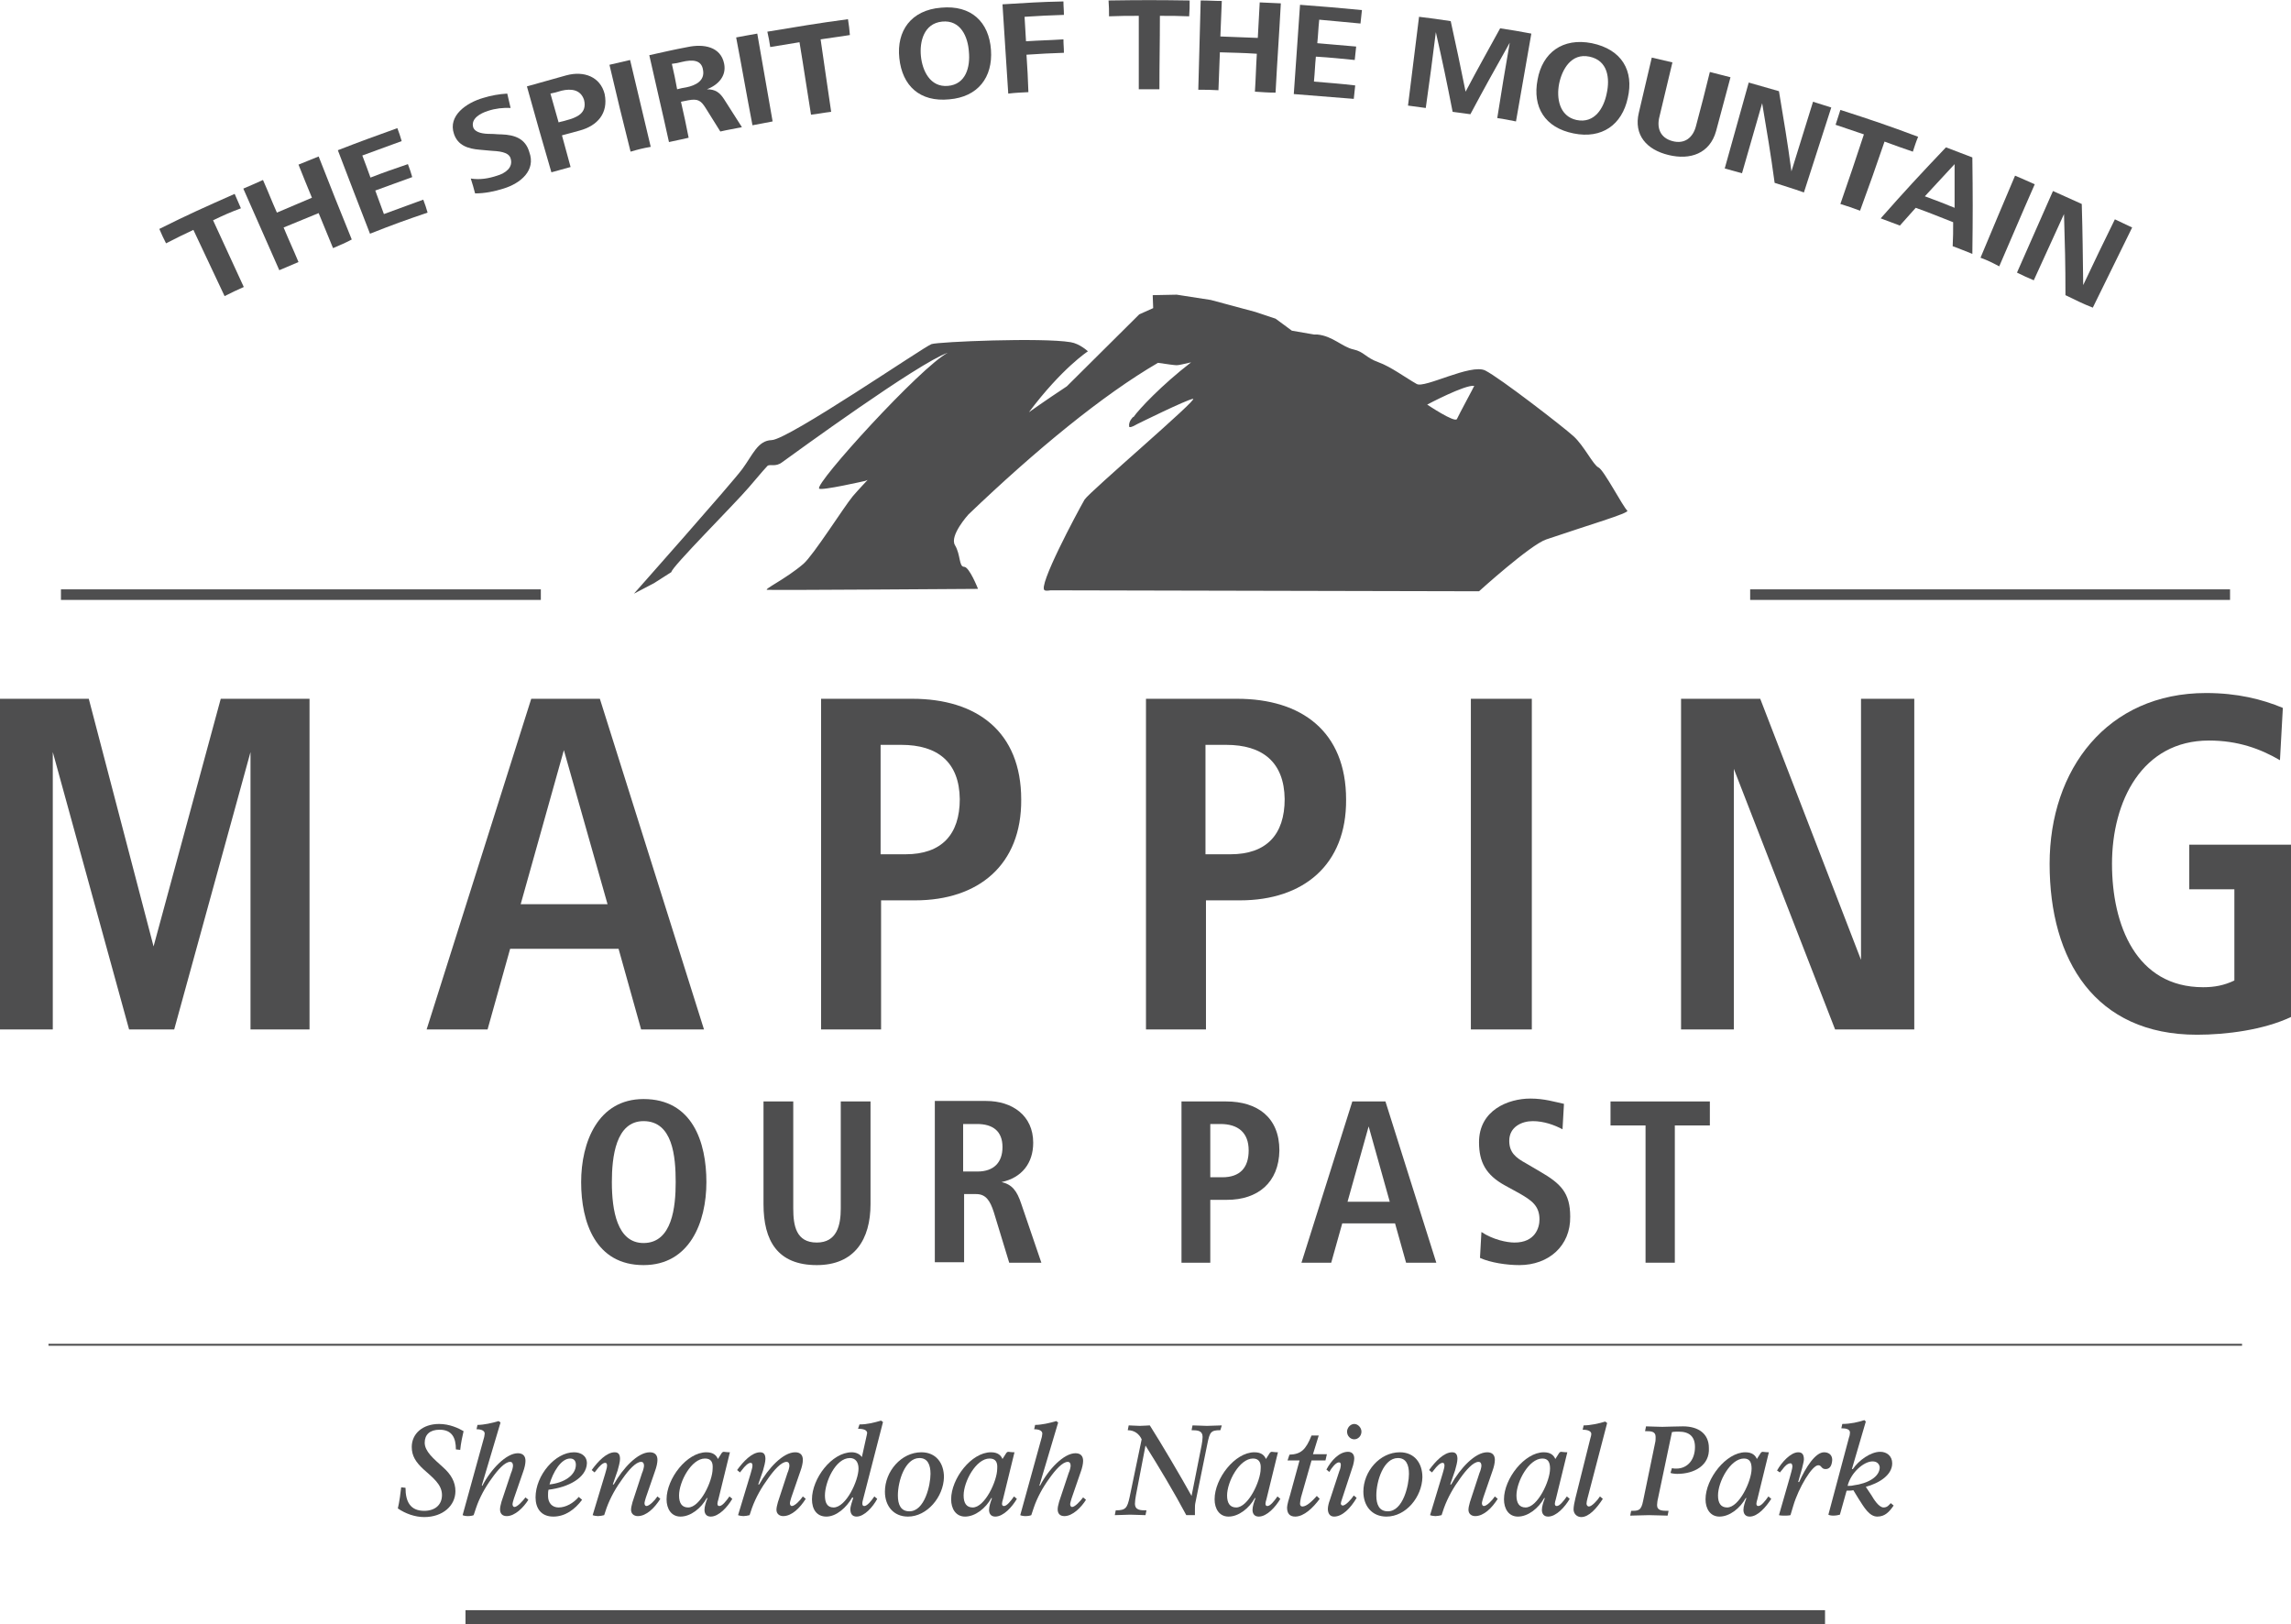 <?xml version="1.0" encoding="utf-8"?>
<!-- Generator: Adobe Illustrator 21.0.2, SVG Export Plug-In . SVG Version: 6.00 Build 0)  -->
<svg version="1.1" id="Layer_1" xmlns="http://www.w3.org/2000/svg" xmlns:xlink="http://www.w3.org/1999/xlink" x="0px" y="0px"
	 viewBox="0 0 477.4 338.4" style="enable-background:new 0 0 477.4 338.4;" xml:space="preserve">
<style type="text/css">
	.st0{fill:#4E4E4F;}
</style>
<g>
	<rect x="97" y="335.5" class="st0" width="283.3" height="2.9"/>
	<g>
		<path class="st0" d="M134.1,263.6c-10,0-13-8.9-13-17.3c0-8.3,3.5-17.3,13-17.3c10.2,0,13.1,9,13.1,17.3
			C147.2,254.7,143.7,263.6,134.1,263.6z M134.1,233.6c-5.8,0-6.6,7.5-6.6,12.7c0,5.9,1.1,12.7,6.6,12.7c6,0,6.7-7.6,6.7-12.7
			C140.8,241,140.2,233.6,134.1,233.6z"/>
		<path class="st0" d="M170.2,263.6c-8.2,0-11.1-5.1-11.1-12.7v-21.4h6.2v22.3c0,3.6,0.6,7.1,4.9,7.1c4.2,0,5-3.6,5-7.1v-22.3h6.2
			v21.4C181.4,258.2,178.1,263.6,170.2,263.6z"/>
		<path class="st0" d="M210.3,263.1l-3.2-10.5c-0.8-2.5-1.7-3.8-3.7-3.8h-2.5V263h-6.1v-33.6h10.7c5.4,0,9.8,3,9.8,8.7
			c0,4.3-2.4,7.3-6.6,8.2c2.2,0.5,3.2,1.8,4.1,4.5l4.2,12.3L210.3,263.1L210.3,263.1z M203.6,234.2h-2.9v9.9h3
			c3.4,0,5.2-1.9,5.2-5.1C208.9,235.7,206.9,234.2,203.6,234.2z"/>
		<path class="st0" d="M255.7,250h-3.5v13.1h-6v-33.6h9.3c6.5,0,11.1,3.3,11.1,10.2C266.5,246.4,262.1,250,255.7,250z M254.3,234.2
			h-2.1v11.1h2.5c3.7,0,5.5-2,5.5-5.6C260.2,236,258,234.2,254.3,234.2z"/>
		<path class="st0" d="M293,263.1l-2.3-8.2h-11l-2.3,8.2h-6.2l10.6-33.6h6.9l10.6,33.6H293z M285.2,234.7l-4.4,15.7h8.8L285.2,234.7
			z"/>
		<path class="st0" d="M316.6,263.6c-2.6,0-6-0.5-8.2-1.5l0.3-5.4c2.4,1.6,5.3,2.2,6.9,2.2c4.3,0,5.2-3.1,5.2-4.8
			c0-2.9-1.7-4-4.1-5.4l-3.1-1.7c-4-2.2-5.4-4.9-5.4-9c0-6.7,6.1-9.1,10.7-9.1c2.9,0,5.1,0.7,7,1.1l-0.3,5.3
			c-1.7-0.9-3.9-1.7-6.2-1.7c-2.3,0-4.9,1.2-4.9,4.1c0,2.4,1.3,3.5,3.5,4.7l2.9,1.7c4.3,2.5,6.3,4.4,6.3,9.4
			C327.3,259.6,322.7,263.6,316.6,263.6z"/>
		<path class="st0" d="M349,234.5v28.6h-6.1v-28.6h-7.3v-5h20.7v5H349z"/>
	</g>
	<g>
		<path class="st0" d="M52.2,214.5v-57.8l-15.9,57.8h-9.4L11,156.7v57.8H0v-68.9h18.5L32,197.2l14-51.6h18.5v68.9H52.2z"/>
		<path class="st0" d="M133.6,214.5l-4.7-16.8h-22.6l-4.7,16.8H88.9l21.8-68.9H125l21.7,68.9H133.6z M117.5,156.3l-9,32.1h18.1
			L117.5,156.3z"/>
		<path class="st0" d="M190.7,187.6h-7.1v26.9h-12.5v-68.9h19c13.4,0,22.7,6.8,22.7,21C212.9,180.2,203.9,187.6,190.7,187.6z
			 M187.8,155.2h-4.3V178h5.2c7.5,0,11.3-4.1,11.3-11.5C199.9,158.8,195.4,155.2,187.8,155.2z"/>
		<path class="st0" d="M258.4,187.6h-7.1v26.9h-12.5v-68.9h19c13.4,0,22.7,6.8,22.7,21C280.6,180.2,271.6,187.6,258.4,187.6z
			 M255.5,155.2h-4.3V178h5.2c7.5,0,11.3-4.1,11.3-11.5C267.6,158.8,263.1,155.2,255.5,155.2z"/>
		<path class="st0" d="M306.5,214.5v-68.9h12.7v68.9H306.5z"/>
		<path class="st0" d="M382.4,214.5l-21.1-54.3v54.3h-11v-68.9h16.5l21,54.4v-54.4h11.1v68.9H382.4z"/>
		<path class="st0" d="M457.8,215.6c-21.2,0-30.7-15.5-30.7-35.6c0-19.7,12-35.6,32.6-35.6c6.5,0,11.7,1.3,16,3.1l-0.6,10.9
			c-4.1-2.4-8.8-4.1-14.8-4.1c-13.9,0-20.2,12.6-20.2,25.7c0,12.7,5,25.7,19,25.7c2.4,0,4.4-0.4,6.5-1.4v-19h-9.4V176h21.2v35.9
			C471.7,214.6,463.9,215.6,457.8,215.6z"/>
	</g>
	<g>
		<g>
			<path class="st0" d="M44.4,45.9c2.6,5.6,3.8,8.3,6.4,13.9c-1.6,0.7-2.4,1.1-4,1.9c-2.6-5.5-3.9-8.3-6.5-13.8
				c-2.3,1.1-3.4,1.6-5.7,2.8c-0.6-1.2-0.9-1.8-1.4-3c6.2-3.1,9.4-4.5,15.7-7.3c0.5,1.2,0.8,1.8,1.3,3
				C47.8,44.3,46.7,44.8,44.4,45.9z"/>
			<path class="st0" d="M69.4,51.7c-1.2-2.9-1.8-4.4-3-7.3c-2.9,1.2-4.4,1.8-7.3,3c1.2,2.9,1.9,4.3,3.1,7.2c-1.6,0.7-2.4,1-4,1.7
				c-3-6.8-4.5-10.2-7.5-17c1.7-0.7,2.5-1.1,4.1-1.8c1.2,2.7,1.7,4.1,2.9,6.8c2.9-1.2,4.4-1.9,7.3-3.1c-1.1-2.7-1.7-4.1-2.8-6.9
				c1.7-0.7,2.5-1,4.2-1.7c2.7,6.9,4.1,10.4,6.9,17.3C71.8,50.7,71,51,69.4,51.7z"/>
			<path class="st0" d="M77.1,48.7c-2.7-6.9-4-10.4-6.7-17.4c4.9-1.9,7.4-2.8,12.4-4.6c0.4,1.1,0.6,1.6,0.9,2.7
				c-3.3,1.2-4.9,1.8-8.2,3c0.7,1.8,1,2.7,1.7,4.6c3.1-1.2,4.6-1.7,7.8-2.8c0.4,1.1,0.6,1.6,0.9,2.7c-3.1,1.1-4.6,1.7-7.7,2.8
				c0.7,2,1.1,2.9,1.8,4.9c3.3-1.2,4.9-1.8,8.2-3c0.4,1.1,0.6,1.6,0.9,2.7C84.4,45.9,81.9,46.8,77.1,48.7z"/>
			<path class="st0" d="M104.9,39.3c-1.9,0.6-3.9,1-5.9,1c-0.3-1.2-0.5-1.8-0.9-3.1c1.9,0.3,3.7,0,5.5-0.6c1.7-0.5,3.4-1.7,2.8-3.6
				c-0.4-1.4-2.6-1.5-4.2-1.6c-0.9-0.1-1.3-0.1-2.2-0.2c-2.5-0.2-4.6-0.9-5.4-3.3c-1.3-3.8,2.6-6.5,6.1-7.5c1.6-0.5,3.3-0.8,5-0.9
				c0.3,1.2,0.4,1.8,0.7,3c-1.5-0.1-3.2,0.1-4.7,0.6c-1.6,0.5-3.6,1.6-3.1,3.4c0.4,1.2,2.2,1.4,3.6,1.4c0.9,0,1.4,0.1,2.3,0.1
				c2.8,0.1,5,0.9,5.8,3.7C111.7,35.5,108.5,38.2,104.9,39.3z"/>
			<path class="st0" d="M120.8,27.2c-1.5,0.4-2.2,0.6-3.7,1c0.7,2.6,1.1,4,1.8,6.6c-1.6,0.4-2.4,0.7-4,1.1
				c-2.1-7.2-3.1-10.7-5.1-17.9c3.3-0.9,4.9-1.4,8.2-2.3c3.7-1,7.1,0.3,8,3.9C126.8,23.6,124.5,26.2,120.8,27.2z M117,18.9
				c-0.9,0.3-1.4,0.4-2.3,0.6c0.7,2.4,1,3.6,1.7,6c0.6-0.2,0.9-0.2,1.5-0.4c2.3-0.6,4.5-1.5,3.8-4.3C121,18.7,119.1,18.4,117,18.9z"
				/>
			<path class="st0" d="M131.4,31.6c-1.8-7.2-2.7-10.8-4.4-18.1c1.7-0.4,2.6-0.6,4.3-1c1.7,7.2,2.6,10.9,4.3,18.1
				C133.9,30.9,133.1,31.1,131.4,31.6z"/>
			<path class="st0" d="M150.1,27.4c-1.2-1.9-1.8-2.9-3-4.8c-1-1.6-1.6-2.1-3.7-1.7c-0.6,0.1-0.9,0.2-1.5,0.3c0.7,3,1,4.5,1.6,7.5
				c-1.6,0.4-2.4,0.5-4.1,0.9c-1.6-7.3-2.5-10.9-4.1-18.1c3.2-0.7,4.8-1.1,8-1.7c3.3-0.7,6.9-0.1,7.6,3.5c0.5,2.5-1.2,4.4-3.6,5.3
				c1.8,0,2.7,0.7,3.6,2.1c1.5,2.3,2.2,3.5,3.7,5.8C152.7,26.9,151.8,27,150.1,27.4z M142.1,12.9c-0.8,0.2-1.2,0.3-2.1,0.4
				c0.5,2.1,0.7,3.2,1.1,5.3c0.8-0.2,1.2-0.3,1.9-0.4c2-0.4,3.9-1.4,3.5-3.6C146.2,12.4,144.2,12.4,142.1,12.9z"/>
			<path class="st0" d="M156.8,26.1c-1.4-7.3-2-11-3.4-18.3c1.7-0.3,2.6-0.5,4.4-0.8c1.3,7.3,1.9,11,3.2,18.3
				C159.4,25.6,158.5,25.8,156.8,26.1z"/>
			<path class="st0" d="M171,8.2c0.9,6.1,1.3,9.1,2.2,15.1c-1.7,0.2-2.5,0.4-4.2,0.6c-1-6.1-1.4-9.1-2.4-15.1
				c-2.5,0.4-3.7,0.6-6.1,1c-0.2-1.3-0.3-1.9-0.6-3.2c6.7-1.1,10.1-1.7,16.8-2.6c0.2,1.3,0.3,2,0.4,3.3C174.7,7.7,173.5,7.8,171,8.2
				z"/>
			<path class="st0" d="M197.8,20.7c-6.1,0.6-9.8-2.8-10.4-8.6c-0.6-5.6,2.4-10,8.7-10.5c6.3-0.6,10,3,10.4,8.8
				C206.9,16.1,203.8,20.2,197.8,20.7z M196.3,4.5c-3.8,0.4-4.7,4.2-4.4,7.2c0.3,3,1.9,6.5,5.6,6.2c3.8-0.3,4.7-4,4.4-7.1
				C201.7,7.7,200.2,4.1,196.3,4.5z"/>
			<path class="st0" d="M213.5,3.5c0.1,2,0.2,3.1,0.3,5.1c3.1-0.2,4.7-0.2,7.8-0.4c0,1.1,0.1,1.7,0.1,2.8c-3.1,0.1-4.7,0.2-7.8,0.4
				c0.2,3.1,0.3,4.7,0.4,7.8c-1.7,0.1-2.5,0.1-4.2,0.3c-0.5-7.4-0.7-11.1-1.2-18.6c5.1-0.3,7.6-0.5,12.7-0.6c0,1.1,0.1,1.7,0.1,2.8
				C218.4,3.2,216.8,3.3,213.5,3.5z"/>
			<path class="st0" d="M241.7,3.3c0,6.1-0.1,9.2-0.1,15.3c-1.7,0-2.6,0-4.3,0c0-6.1,0-9.2,0-15.3c-2.5,0-3.7,0-6.2,0.1
				c0-1.3,0-2-0.1-3.3c6.8-0.1,10.2-0.1,16.9,0c0,1.3,0,2-0.1,3.3C245.4,3.3,244.2,3.3,241.7,3.3z"/>
			<path class="st0" d="M261.5,19.1c0.2-3.1,0.2-4.7,0.4-7.9c-3.1-0.2-4.6-0.2-7.7-0.3c-0.1,3.1-0.2,4.7-0.3,7.9
				c-1.7-0.1-2.5-0.1-4.2-0.1c0.2-7.4,0.3-11.2,0.5-18.6c1.8,0,2.7,0.1,4.4,0.1c-0.1,3-0.2,4.4-0.3,7.4c3.1,0.1,4.7,0.2,7.8,0.3
				c0.2-3,0.2-4.4,0.4-7.4c1.8,0.1,2.6,0.1,4.4,0.2c-0.4,7.4-0.7,11.1-1.1,18.6C264.1,19.3,263.2,19.2,261.5,19.1z"/>
			<path class="st0" d="M269.6,19.6c0.5-7.4,0.8-11.1,1.3-18.6c5.2,0.4,7.8,0.6,12.9,1.1c-0.1,1.1-0.2,1.7-0.3,2.8
				c-3.4-0.3-5.1-0.5-8.6-0.8C274.7,6,274.7,7,274.5,9c3.2,0.3,4.9,0.4,8.1,0.7c-0.1,1.1-0.2,1.7-0.3,2.8c-3.2-0.3-4.8-0.5-8.1-0.7
				c-0.2,2.1-0.2,3.1-0.4,5.2c3.4,0.3,5.2,0.4,8.6,0.8c-0.1,1.1-0.2,1.7-0.3,2.8C277.3,20.2,274.7,20,269.6,19.6z"/>
			<path class="st0" d="M312,24.6c1-6.3,1.5-9.4,2.6-15.7c-3.3,5.9-5,8.9-8.2,14.9c-1.5-0.2-2.2-0.3-3.7-0.5c-1.3-6.6-2-10-3.5-16.6
				c-0.8,6.3-1.2,9.5-2.1,15.8c-1.5-0.2-2.2-0.3-3.7-0.5c0.9-7.4,1.4-11.1,2.3-18.5c2.6,0.3,3.9,0.5,6.6,0.9
				c1.3,5.9,1.9,8.8,3.1,14.7c2.8-5.3,4.3-7.9,7.2-13.2c2.6,0.4,3.9,0.6,6.5,1.1c-1.3,7.3-1.9,11-3.2,18.3
				C314.3,25,313.5,24.8,312,24.6z"/>
			<path class="st0" d="M327.9,27.8c-6-1.2-8.6-5.5-7.5-11.2c1-5.6,5.2-8.8,11.3-7.6c6.3,1.3,8.8,5.8,7.5,11.4
				C338,26,333.8,29,327.9,27.8z M331.2,11.8c-3.8-0.8-5.7,2.7-6.3,5.6c-0.6,3,0,6.8,3.6,7.6c3.8,0.8,5.7-2.5,6.3-5.5
				C335.5,16.4,335.1,12.6,331.2,11.8z"/>
			<path class="st0" d="M347.7,32.3c-4.6-1.1-7.3-4.2-6.2-8.8c1.1-4.6,1.6-6.9,2.7-11.5c1.7,0.4,2.6,0.6,4.3,1
				c-1.1,4.5-1.6,6.8-2.7,11.3c-0.6,2.3,0.1,4.4,2.7,5.1c2.6,0.7,4.3-0.8,4.9-3.1c1.2-4.5,1.8-6.8,2.9-11.3c1.7,0.4,2.6,0.7,4.3,1.1
				c-1.2,4.5-1.8,6.7-3,11.2C356.3,32,352.2,33.4,347.7,32.3z"/>
			<path class="st0" d="M369.8,38.1c-0.9-6.6-1.5-10-2.6-16.6c-1.7,5.8-2.5,8.8-4.2,14.6c-1.5-0.4-2.2-0.6-3.6-1
				c2-7.2,3-10.8,5-17.9c2.5,0.7,3.8,1.1,6.3,1.8c1.1,6.7,1.7,10,2.6,16.7c1.8-5.8,2.7-8.7,4.5-14.5c1.5,0.5,2.3,0.7,3.8,1.2
				c-2.3,7.1-3.4,10.6-5.7,17.7C373.4,39.2,372.2,38.9,369.8,38.1z"/>
			<path class="st0" d="M392.7,29.5c-2,5.8-3,8.7-5.1,14.4c-1.6-0.6-2.5-0.9-4.1-1.4c2-5.8,3-8.7,4.9-14.5c-2.4-0.8-3.6-1.2-5.9-2
				c0.4-1.3,0.6-1.9,1-3.1c6.5,2.1,9.8,3.2,16.2,5.6c-0.5,1.2-0.7,1.9-1.1,3.1C396.3,30.8,395.1,30.4,392.7,29.5z"/>
			<path class="st0" d="M406.9,51.3c0.1-2,0.1-3,0.1-5c-3.1-1.2-4.7-1.9-7.8-3c-1.3,1.5-2,2.2-3.3,3.7c-1.6-0.6-2.4-0.9-4-1.5
				c5.3-6,8-8.9,13.6-14.8c2.2,0.8,3.3,1.3,5.5,2.1c0.1,8.1,0.1,12.1,0,20.1C409.4,52.3,408.6,51.9,406.9,51.3z M407.3,34.2
				c-2.5,2.7-3.7,4-6.2,6.7c2.5,0.9,3.7,1.4,6.2,2.4C407.3,39.7,407.3,37.9,407.3,34.2z"/>
			<path class="st0" d="M412.7,53.7c2.9-6.9,4.3-10.3,7.2-17.1c1.7,0.7,2.5,1.1,4.1,1.8c-3,6.8-4.4,10.2-7.4,17.1
				C415.1,54.7,414.3,54.3,412.7,53.7z"/>
			<path class="st0" d="M430.4,61.5c0-6.7-0.1-10.1-0.3-16.9c-2.5,5.5-3.8,8.3-6.3,13.8c-1.4-0.6-2.1-0.9-3.5-1.6
				c3-6.8,4.5-10.2,7.5-17c2.4,1.1,3.6,1.6,6,2.7c0.2,6.8,0.2,10.2,0.3,16.9c2.6-5.5,3.9-8.2,6.6-13.7c1.4,0.7,2.2,1,3.6,1.7
				c-3.3,6.7-4.9,10-8.2,16.7C433.8,63.2,432.7,62.6,430.4,61.5z"/>
		</g>
	</g>
	<g>
		<path class="st0" d="M95.9,302.1L95,302c0-2.4-0.8-4.1-3.4-4.1c-2,0-3.1,1-3.1,2.7c0,1.8,1.8,3.3,3.8,5.1c1.7,1.5,2.6,3.1,2.6,5
			c0,3-2.6,5.4-6.5,5.4c-1.9,0-3.9-0.7-5.5-1.8c0.3-1.2,0.6-3.4,0.7-4.4l0.9,0.1c0,2.9,1,4.8,3.9,4.8c2.2,0,3.7-1.2,3.7-3.3
			c0-2.2-1.9-3.6-3.9-5.4c-1.5-1.4-2.4-2.7-2.4-4.6c0-2.8,2.3-4.8,5.7-4.8c2.2,0,4.1,0.9,5.1,1.5C96.4,299,96,300.9,95.9,302.1z"/>
		<path class="st0" d="M105.6,315.9c-0.9,0-1.4-0.5-1.4-1.4c0-0.4,0.1-0.9,0.3-1.6l2-6c0.2-0.4,0.4-1.2,0.4-1.5
			c0-0.5-0.2-0.8-0.6-0.8c-1.1,0-2.6,1.7-3.8,3.4c-1.4,1.9-2.6,4.1-3.3,6.2l-0.5,1.5c-0.2,0.1-0.7,0.2-1.2,0.2s-0.9-0.1-1.1-0.2
			l4.5-16.3c0-0.1,0.1-0.5,0.1-0.7c0-0.6-0.7-0.9-1.7-0.9l0.2-0.9c1.3,0,3.1-0.4,4.4-0.8l0.4,0.3l-3.9,13.1l0.1,0.1
			c1.8-3.5,5-6.8,7.4-6.8c1.1,0,1.6,0.6,1.6,1.6c0,0.6-0.2,1.5-0.5,2.3l-1.9,5.5c-0.1,0.3-0.3,1-0.3,1.2c0,0.4,0.2,0.6,0.4,0.6
			c0.6,0,1.7-1.2,2.3-2l0.6,0.5C109.1,314.1,107.3,315.9,105.6,315.9z"/>
		<path class="st0" d="M114.3,310.4c-0.1,0.4-0.1,0.8-0.1,1.3c0,1.5,0.9,2.4,2.2,2.4c1.5,0,3.1-0.9,4.2-2.2l0.7,0.6
			c-1.5,2-3.5,3.5-6,3.5c-2.6,0-3.7-1.8-3.7-4c0-4.6,4.1-9.4,8-9.4c1.4,0,2.7,0.7,2.7,2.3C122.2,307.9,118.5,309.9,114.3,310.4z
			 M118.8,303.9c-1.9,0-3.6,2.9-4.3,5.4c3-0.3,5.5-1.9,5.5-4.1C120,304.4,119.6,303.9,118.8,303.9z"/>
		<path class="st0" d="M128.1,302.6c0.8,0,1.1,0.5,1.1,1.4c0,0.6-0.3,1.7-0.5,2.4l-1,2.9h0.2c1.9-3.4,5-6.7,7.5-6.7
			c1.1,0,1.6,0.6,1.6,1.6c0,0.6-0.2,1.5-0.5,2.3l-1.9,5.5c-0.1,0.3-0.3,1-0.3,1.2c0,0.4,0.2,0.6,0.4,0.6c0.6,0,1.7-1.1,2.3-2
			l0.6,0.5c-1.2,1.9-2.9,3.6-4.7,3.6c-0.8,0-1.4-0.5-1.4-1.3c0-0.4,0.1-0.9,0.3-1.6l2-6.1c0.2-0.4,0.4-1.2,0.4-1.5
			c0-0.5-0.2-0.8-0.6-0.8c-1.1,0-2.6,1.7-3.8,3.4c-1.4,1.9-2.6,4-3.4,6.2l-0.5,1.5c-0.3,0.1-1,0.2-1.3,0.2s-0.9-0.1-1.1-0.2l2.6-8.6
			c0.1-0.5,0.4-1.2,0.4-1.7c0-0.4-0.1-0.6-0.4-0.6c-0.5,0-1.2,0.7-1.8,1.5l-0.4,0.5l-0.6-0.5C124.6,304.5,126.4,302.6,128.1,302.6z"
			/>
		<path class="st0" d="M148.1,316c-0.9,0-1.3-0.6-1.3-1.4c0-0.7,0.3-1.6,0.6-2.4l-0.1-0.1c-1.2,2.2-3.4,3.9-5.5,3.9
			c-1.9,0-2.9-1.6-2.9-3.6c0-4.3,4.2-9.8,8.3-9.8c1.5,0,2.1,0.7,2.4,1.4l0.7-1.1c0.1-0.2,0.3-0.4,0.5-0.4s0.6,0.1,1.3,0.1l-2.4,9.8
			c-0.1,0.3-0.2,0.7-0.2,0.9c0,0.3,0.1,0.5,0.4,0.5c0.6,0,1.4-1,2.1-2l0.6,0.5C151.6,314,149.8,316,148.1,316z M146.9,303.9
			c-2.8,0-5.4,4.8-5.4,7.7c0,1.6,0.6,2.5,1.9,2.5c2.5,0,5.1-5.5,5.1-8.1C148.6,304.7,148.2,303.9,146.9,303.9z"/>
		<path class="st0" d="M158.4,302.6c0.8,0,1.1,0.5,1.1,1.4c0,0.6-0.3,1.7-0.5,2.4l-1,2.9h0.2c1.9-3.4,5-6.7,7.5-6.7
			c1.1,0,1.6,0.6,1.6,1.6c0,0.6-0.2,1.5-0.5,2.3l-1.9,5.5c-0.1,0.3-0.3,1-0.3,1.2c0,0.4,0.2,0.6,0.4,0.6c0.6,0,1.7-1.1,2.3-2
			l0.6,0.5c-1.2,1.9-2.9,3.6-4.7,3.6c-0.8,0-1.4-0.5-1.4-1.3c0-0.4,0.1-0.9,0.3-1.6l2-6.1c0.2-0.4,0.4-1.2,0.4-1.5
			c0-0.5-0.2-0.8-0.6-0.8c-1.1,0-2.6,1.7-3.8,3.4c-1.4,1.9-2.6,4-3.4,6.2l-0.5,1.5c-0.3,0.1-1,0.2-1.3,0.2s-0.9-0.1-1.1-0.2l2.6-8.6
			c0.1-0.5,0.4-1.2,0.4-1.7c0-0.4-0.1-0.6-0.4-0.6c-0.5,0-1.2,0.7-1.8,1.5l-0.4,0.5l-0.6-0.5C154.9,304.5,156.7,302.6,158.4,302.6z"
			/>
		<path class="st0" d="M179.8,312.6c-0.1,0.3-0.1,0.5-0.1,0.7c0,0.3,0.1,0.5,0.4,0.5c0.6,0,1.5-1.1,2.1-2l0.6,0.5
			c-0.9,1.7-2.7,3.7-4.3,3.7c-0.9,0-1.3-0.6-1.3-1.5c0-0.7,0.4-1.7,0.6-2.4l-0.2-0.1c-1.2,2.1-3.3,4-5.4,4c-2,0-3-1.5-3-3.6
			c0-4.3,4.1-9.8,8.3-9.8c0.9,0,1.7,0.4,2.1,1l1-4.5c0-0.1,0.1-0.4,0.1-0.5c0-0.6-0.7-0.9-1.9-0.9l0.3-0.9c1.7,0,3.1-0.4,4.5-0.8
			l0.4,0.3L179.8,312.6z M177.1,303.8c-3,0-5.2,5-5.2,7.8c0,1.4,0.4,2.5,1.8,2.5c2.6,0,5.2-5.6,5.2-8.1
			C178.9,304.7,178.3,303.8,177.1,303.8z"/>
		<path class="st0" d="M189.2,316c-3,0-4.8-2.2-4.8-5.2c0-4.2,3.4-8.2,7.6-8.2c3,0,4.7,2.2,4.7,5.2C196.6,311.9,193.2,316,189.2,316
			z M191.6,303.8c-3,0-4.5,4.8-4.5,7.8c0,1.9,0.6,3.3,2.4,3.3c3.2,0,4.4-5.5,4.4-7.8C193.9,305.2,193.3,303.8,191.6,303.8z"/>
		<path class="st0" d="M207.4,316c-0.9,0-1.3-0.6-1.3-1.4c0-0.7,0.3-1.6,0.6-2.4l-0.1-0.1c-1.2,2.2-3.4,3.9-5.5,3.9
			c-1.9,0-2.9-1.6-2.9-3.6c0-4.3,4.2-9.8,8.3-9.8c1.5,0,2.1,0.7,2.4,1.4l0.7-1.1c0.1-0.2,0.3-0.4,0.5-0.4s0.6,0.1,1.3,0.1l-2.4,9.8
			c-0.1,0.3-0.2,0.7-0.2,0.9c0,0.3,0.1,0.5,0.4,0.5c0.6,0,1.4-1,2.1-2l0.6,0.5C210.9,314,209.1,316,207.4,316z M206.2,303.9
			c-2.8,0-5.4,4.8-5.4,7.7c0,1.6,0.6,2.5,1.9,2.5c2.5,0,5.1-5.5,5.1-8.1C207.9,304.7,207.5,303.9,206.2,303.9z"/>
		<path class="st0" d="M221.8,315.9c-0.9,0-1.4-0.5-1.4-1.4c0-0.4,0.1-0.9,0.3-1.6l2-6c0.2-0.4,0.4-1.2,0.4-1.5
			c0-0.5-0.2-0.8-0.6-0.8c-1.1,0-2.6,1.7-3.8,3.4c-1.4,1.9-2.6,4.1-3.3,6.2l-0.5,1.5c-0.2,0.1-0.7,0.2-1.2,0.2s-0.9-0.1-1.1-0.2
			l4.5-16.3c0-0.1,0.1-0.5,0.1-0.7c0-0.6-0.7-0.9-1.7-0.9l0.2-0.9c1.3,0,3.1-0.4,4.4-0.8l0.4,0.3l-3.9,13.1l0.1,0.1
			c1.8-3.5,5-6.8,7.4-6.8c1.1,0,1.6,0.6,1.6,1.6c0,0.6-0.2,1.5-0.5,2.3l-1.9,5.5c-0.1,0.3-0.3,1-0.3,1.2c0,0.4,0.2,0.6,0.4,0.6
			c0.6,0,1.7-1.2,2.3-2l0.6,0.5C225.3,314.1,223.5,315.9,221.8,315.9z"/>
		<path class="st0" d="M254.3,298c-2,0-2.2,0.4-2.7,2.8l-2.5,12.3c-0.1,0.4-0.1,0.9-0.1,1.4v1.2h-1.8c-2.5-4.7-5.8-10.2-8.5-14.5
			l-2,10.4c-0.1,0.5-0.2,1.3-0.2,1.7c0,1.4,1.2,1.4,2.4,1.4l-0.2,1c-0.7,0-2.3-0.1-3.2-0.1c-0.7,0-2.3,0.1-3.2,0.1l0.2-1
			c2.1,0,2.4-0.5,2.9-2.8l2.5-12c-0.5-1.1-1.5-1.9-2.9-1.9l0.2-1c0.4,0,1.8,0.1,2.3,0.1c0.6,0,1.9-0.1,2.1-0.1
			c2.3,3.6,6.6,10.9,8.7,14.7l2.1-10.6c0.1-0.5,0.2-1.3,0.2-1.7c0-1.3-1-1.4-2.3-1.4l0.2-1c0.6,0,2.5,0.1,3,0.1
			c0.7,0,2.5-0.1,3.1-0.1L254.3,298z"/>
		<path class="st0" d="M262.3,316c-0.9,0-1.3-0.6-1.3-1.4c0-0.7,0.3-1.6,0.6-2.4l-0.1-0.1c-1.2,2.2-3.4,3.9-5.5,3.9
			c-1.9,0-2.9-1.6-2.9-3.6c0-4.3,4.2-9.8,8.3-9.8c1.5,0,2.1,0.7,2.4,1.4l0.7-1.1c0.1-0.2,0.3-0.4,0.5-0.4s0.6,0.1,1.3,0.1l-2.4,9.8
			c-0.1,0.3-0.2,0.7-0.2,0.9c0,0.3,0.1,0.5,0.4,0.5c0.6,0,1.4-1,2.1-2l0.6,0.5C265.8,314,264,316,262.3,316z M261.1,303.9
			c-2.8,0-5.4,4.8-5.4,7.7c0,1.6,0.6,2.5,1.9,2.5c2.5,0,5.1-5.5,5.1-8.1C262.8,304.7,262.3,303.9,261.1,303.9z"/>
		<path class="st0" d="M276.2,304.3h-2.9l-2.2,7.7c-0.1,0.5-0.2,1-0.2,1.3c0,0.4,0.2,0.6,0.5,0.6c0.9,0,2.1-1.2,3-2.2l0.6,0.6
			c-1.4,1.9-3.3,3.7-5.1,3.7c-1.2,0-1.7-0.7-1.7-1.9c0-0.5,0.4-1.9,0.6-2.5l2-7.3h-2.5l0.4-1.2c2.4-0.1,3.4-1,4.6-4h1.5l-1.2,3.9
			h2.9L276.2,304.3z"/>
		<path class="st0" d="M278,316c-0.9,0-1.3-0.7-1.3-1.6c0-0.5,0.2-1.3,0.4-1.8l2-6.1c0.2-0.4,0.3-1,0.3-1.3s-0.1-0.5-0.4-0.5
			c-0.6,0-1.5,1.1-2,2l-0.6-0.5c1-1.9,2.7-3.7,4.5-3.7c0.9,0,1.3,0.6,1.3,1.4c0,0.4-0.2,1.4-0.4,1.9l-2.2,6.7
			c-0.1,0.3-0.2,0.6-0.2,0.8c0,0.2,0.2,0.4,0.4,0.4c0.6,0,1.8-1.3,2.3-2.1l0.6,0.5C281.4,314.3,279.7,316,278,316z M282.2,299.9
			c-0.8,0-1.5-0.7-1.5-1.6c0-0.8,0.7-1.6,1.5-1.6s1.5,0.8,1.5,1.6C283.7,299.2,283,299.9,282.2,299.9z"/>
		<path class="st0" d="M288.9,316c-3,0-4.8-2.2-4.8-5.2c0-4.2,3.4-8.2,7.6-8.2c3,0,4.7,2.2,4.7,5.2C296.3,311.9,293,316,288.9,316z
			 M291.3,303.8c-3,0-4.5,4.8-4.5,7.8c0,1.9,0.6,3.3,2.4,3.3c3.2,0,4.4-5.5,4.4-7.8C293.6,305.2,293,303.8,291.3,303.8z"/>
		<path class="st0" d="M302.6,302.6c0.8,0,1.1,0.5,1.1,1.4c0,0.6-0.3,1.7-0.5,2.4l-1,2.9h0.2c1.9-3.4,5-6.7,7.5-6.7
			c1.1,0,1.6,0.6,1.6,1.6c0,0.6-0.2,1.5-0.5,2.3l-1.9,5.5c-0.1,0.3-0.3,1-0.3,1.2c0,0.4,0.2,0.6,0.4,0.6c0.6,0,1.7-1.1,2.3-2
			l0.6,0.5c-1.2,1.9-2.9,3.6-4.7,3.6c-0.8,0-1.4-0.5-1.4-1.3c0-0.4,0.1-0.9,0.3-1.6l2-6.1c0.2-0.4,0.4-1.2,0.4-1.5
			c0-0.5-0.2-0.8-0.6-0.8c-1.1,0-2.6,1.7-3.8,3.4c-1.4,1.9-2.6,4-3.4,6.2l-0.5,1.5c-0.3,0.1-1,0.2-1.3,0.2s-0.9-0.1-1.1-0.2l2.6-8.6
			c0.1-0.5,0.4-1.2,0.4-1.7c0-0.4-0.1-0.6-0.4-0.6c-0.5,0-1.2,0.7-1.8,1.5l-0.4,0.5l-0.6-0.5C299.1,304.5,300.9,302.6,302.6,302.6z"
			/>
		<path class="st0" d="M322.6,316c-0.9,0-1.3-0.6-1.3-1.4c0-0.7,0.3-1.6,0.6-2.4l-0.1-0.1c-1.2,2.2-3.4,3.9-5.5,3.9
			c-1.9,0-2.9-1.6-2.9-3.6c0-4.3,4.3-9.8,8.3-9.8c1.5,0,2.1,0.7,2.4,1.4l0.7-1.1c0.1-0.2,0.3-0.4,0.5-0.4s0.6,0.1,1.3,0.1l-2.4,9.8
			c-0.1,0.3-0.2,0.7-0.2,0.9c0,0.3,0.1,0.5,0.4,0.5c0.6,0,1.4-1,2.1-2l0.6,0.5C326.1,314,324.3,316,322.6,316z M321.4,303.9
			c-2.8,0-5.4,4.8-5.4,7.7c0,1.6,0.6,2.5,1.9,2.5c2.5,0,5.1-5.5,5.1-8.1C323,304.7,322.6,303.9,321.4,303.9z"/>
		<path class="st0" d="M330.8,312.2c-0.1,0.4-0.2,0.8-0.2,1.1c0,0.3,0.2,0.6,0.5,0.6c0.6,0,1.8-1.3,2.3-2.1l0.6,0.5
			c-1.3,2-2.9,3.8-4.5,3.8c-0.9,0-1.6-0.7-1.6-1.6c0-0.6,0.2-1.6,0.4-2.4l3.1-12.4c0.1-0.3,0.2-0.7,0.2-0.9c0-0.6-0.7-0.9-1.8-0.9
			l0.2-0.9c1.4,0,3.2-0.4,4.5-0.8l0.4,0.3L330.8,312.2z"/>
		<path class="st0" d="M349.5,307.1c-0.5,0-1.2-0.1-1.4-0.2l0.3-1c0.3,0.1,0.7,0.1,0.9,0.1c2.4,0,3.9-1.9,3.9-4.5
			c0-2.2-1.2-3.2-3.4-3.2c-0.2,0-1.1,0-1.4,0.1l-2.9,13.8c-0.1,0.3-0.2,1.1-0.2,1.4c0,1.2,1.1,1.2,2.4,1.2l-0.2,1
			c-0.7,0-3-0.1-3.9-0.1c-0.7,0-3.2,0.1-3.9,0.1l0.2-1c1.5,0,2.1,0,2.5-2.1l2.5-12.1c0.1-0.3,0.1-0.9,0.1-1.2c0-1.2-1-1.2-2.2-1.2
			l0.2-1c0.6,0,2.3,0.1,3.4,0.1c0.9,0,2.7-0.1,4.3-0.1c3.3,0,5.4,1.6,5.4,4.5C356.3,305.3,353.1,307.1,349.5,307.1z"/>
		<path class="st0" d="M364.6,316c-0.9,0-1.3-0.6-1.3-1.4c0-0.7,0.3-1.6,0.6-2.4l-0.1-0.1c-1.2,2.2-3.4,3.9-5.5,3.9
			c-1.9,0-2.9-1.6-2.9-3.6c0-4.3,4.3-9.8,8.3-9.8c1.5,0,2.1,0.7,2.4,1.4l0.7-1.1c0.1-0.2,0.3-0.4,0.5-0.4s0.6,0.1,1.3,0.1l-2.4,9.8
			c-0.1,0.3-0.2,0.7-0.2,0.9c0,0.3,0.1,0.5,0.4,0.5c0.6,0,1.4-1,2.1-2l0.6,0.5C368,314,366.3,316,364.6,316z M363.4,303.9
			c-2.8,0-5.4,4.8-5.4,7.7c0,1.6,0.6,2.5,1.9,2.5c2.5,0,5.1-5.5,5.1-8.1C365,304.7,364.6,303.9,363.4,303.9z"/>
		<path class="st0" d="M380.4,306.1c-0.9,0-0.8-0.8-1.5-0.8c-1.3,0-4.1,4.7-5.2,8.4l-0.6,2c-0.4,0.1-0.9,0.1-1.2,0.1s-0.9,0-1.2-0.1
			l2.3-8c0.1-0.4,0.5-1.7,0.5-2.1s-0.1-0.7-0.4-0.7c-0.6,0-1.2,0.6-1.7,1.3l-0.5,0.6l-0.6-0.4c1-1.8,2.9-3.8,4.4-3.8
			c0.7,0,1.2,0.3,1.2,1.5c0,0.4-0.3,1.4-0.4,1.9l-0.8,2.8h0.2c1.4-3.1,3.4-6.2,5.2-6.2c0.8,0,1.7,0.4,1.7,1.6
			C381.7,305.7,381.1,306.1,380.4,306.1z"/>
		<path class="st0" d="M391.2,316c-1.7,0-2.8-2-3.9-3.7l-1.1-1.8c-0.3,0.1-1,0.1-1.4,0.1l-1.4,5c-0.3,0.1-0.9,0.2-1.4,0.2
			c-0.4,0-0.9-0.1-1-0.2l4.3-16.1c0.1-0.2,0.2-0.7,0.2-1c0-0.7-0.8-0.9-1.8-0.9l0.2-0.9c1.7,0,3.4-0.4,4.6-0.8l0.3,0.3l-2.9,9.9h0.2
			c1.2-1.8,3.7-3.6,5.7-3.6c1.4,0,2.5,0.9,2.5,2.4c0,2.4-2.6,4.1-5.5,4.9l1.2,1.8c0.4,0.7,1.5,2.5,2.5,2.5c0.8,0,1.1-0.5,1.5-0.9
			l0.6,0.5C393.7,315,392.8,316,391.2,316z M390.2,304.5c-1.8,0-4.5,2.3-5.2,5.1c0.3,0,0.9,0,1.2-0.1c3.1-0.4,5.5-1.8,5.5-3.8
			C391.6,305,391.1,304.5,390.2,304.5z"/>
	</g>
	<rect x="10.1" y="280" class="st0" width="457.1" height="0.4"/>
	<g>
		<rect x="12.7" y="122.8" class="st0" width="100" height="2.2"/>
		<rect x="364.7" y="122.8" class="st0" width="100" height="2.2"/>
		<path class="st0" d="M333.1,97.4c-1.1-0.5-3-4.5-5.2-6.5s-15.4-12.2-18.4-13.7S296.8,81,295.2,80c-2.3-1.3-5.4-3.6-7.9-4.5
			c-2.8-1-3-2.2-5.3-2.7s-4.3-2.8-7.5-3.1c-0.2,0-0.5,0-0.7,0l-4.6-0.8l-3.4-2.5l-4.2-1.4l-9.3-2.5l-7.1-1.1l-5,0.1l0.1,2.7
			l-2.9,1.3l-15.1,15c-4.7,3.1-7.9,5.4-7.9,5.4c6.9-9.2,12.3-12.7,12.3-12.7s-1.7-1.6-3.6-1.9c-5.9-1-27.5-0.1-29,0.4
			s-29.8,19.9-33.3,20c-2.9,0.1-3.9,3-6.1,6s-22.6,26-22.6,26l4.2-2.2l3.6-2.3c0-1,13.1-14.1,16.1-17.6s3.4-4,3.9-4.5
			s1.7,0.3,3.1-0.8c2.5-1.8,28.4-20.7,34.5-22.8c-5.6,2.9-27.8,27.3-26.8,28.3c0.4,0.5,9.6-1.6,9.6-1.6l0.5-0.2c0,0-1.9,2-3.1,3.4
			c-1.9,2.3-8.2,12.3-10.3,14.1c-3.6,3.1-8.5,5.4-7.5,5.4c1.7,0.1,43.9-0.2,43.9-0.2s-1.8-4.6-2.9-4.6s-0.7-2.5-1.9-4.5
			s2.8-6.4,2.8-6.4c14.1-13.5,28-24.9,39.5-31.6c2,0.3,3.5,0.5,3.9,0.5c0.5,0,1.6-0.3,3-0.6c-6.1,4.7-10.9,9.8-12,11.4h-0.1
			c0,0-1,0.9-0.8,2c0.1,0.4,1.6-0.5,1.6-0.5s10.3-5.1,11.7-5.3c1.4-0.2-21.6,19.4-22.6,21c-1.6,2.8-9.9,18.3-8.3,18.9
			c0.2,0.1,0.6,0.1,1.2,0l89.3,0.2c0,0,10.7-9.7,14-10.8c8.8-3,17.4-5.5,16.9-6C338.2,105.6,334.2,97.9,333.1,97.4z M303.6,87.3
			c-0.4,0.9-6.2-3-6.2-3s7.9-4.2,9.8-3.9C307.2,80.5,304,86.4,303.6,87.3z"/>
	</g>
</g>
</svg>
